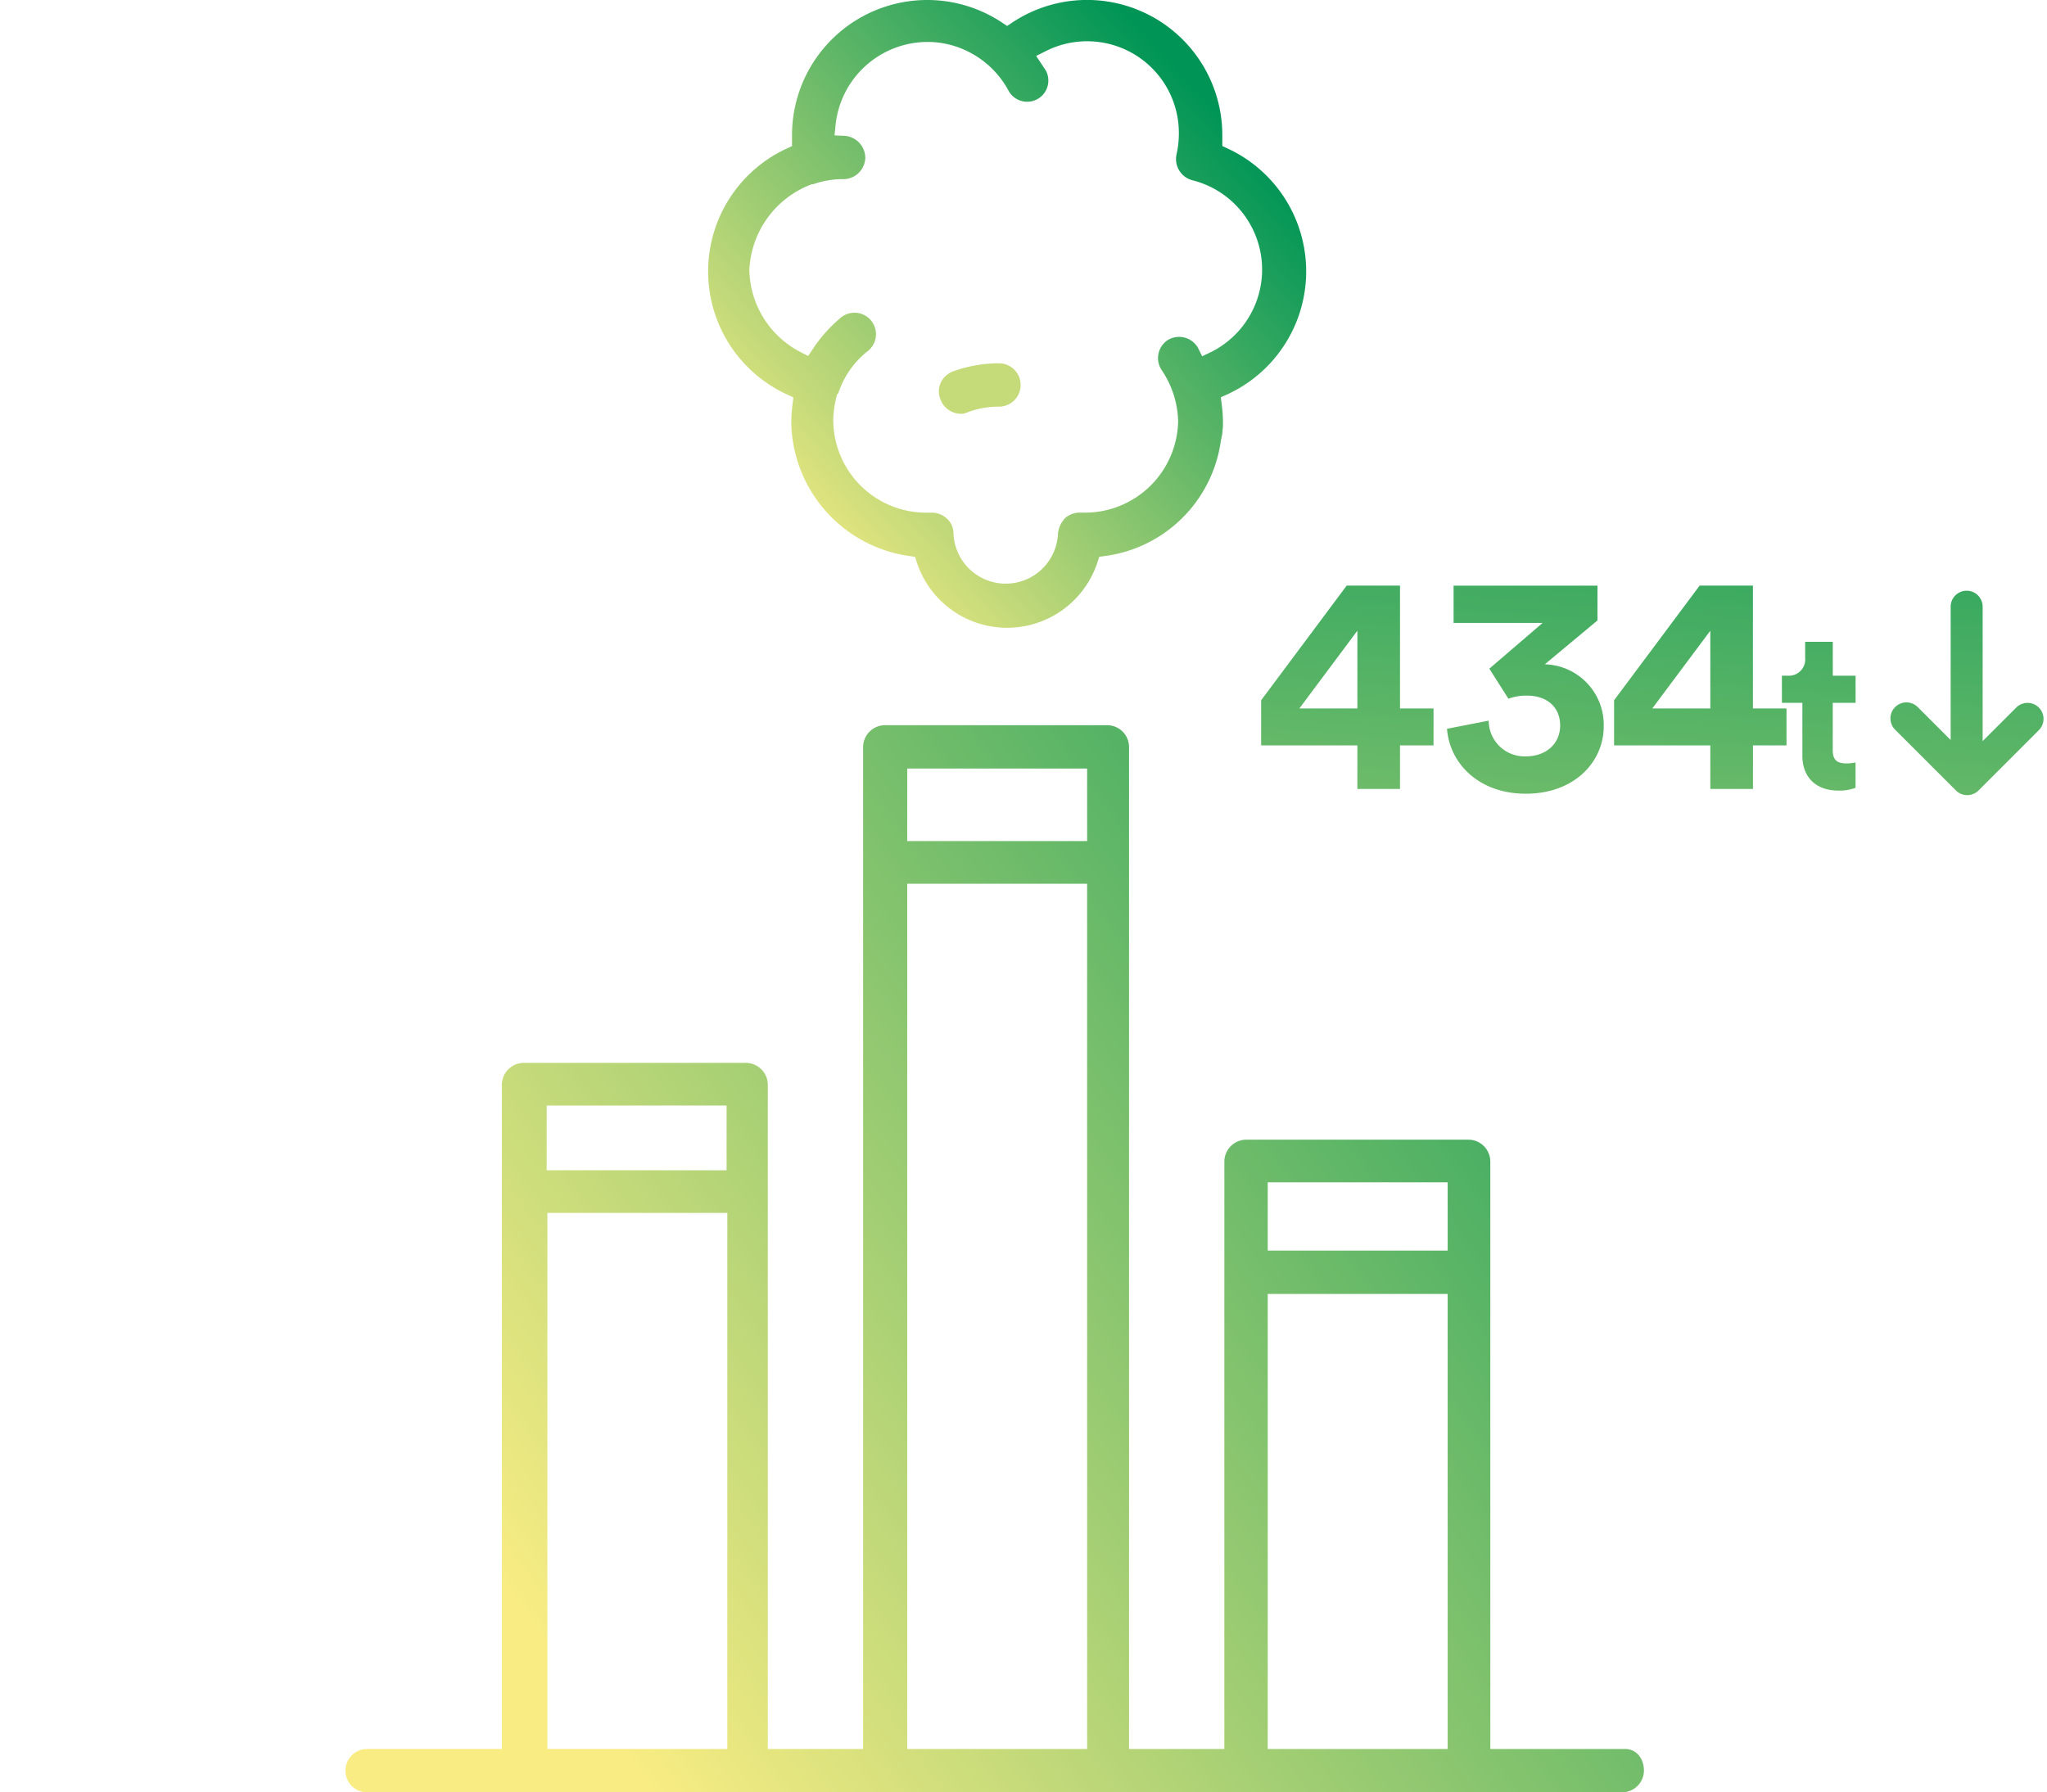 <svg xmlns="http://www.w3.org/2000/svg" xmlns:xlink="http://www.w3.org/1999/xlink" width="320" height="280.246" viewBox="0 0 320 280.246"><defs><style>.a{fill:url(#a);}.b{clip-path:url(#b);}.c{fill:#c5da79;}.d{fill:url(#e);}.e{fill:none;}</style><linearGradient id="a" x1="0.079" y1="0.841" x2="0.803" y2="0.131" gradientUnits="objectBoundingBox"><stop offset="0" stop-color="#f8ec83"/><stop offset="1" stop-color="#009556"/></linearGradient><clipPath id="b"><rect class="a" width="202.988" height="280.246"/></clipPath><linearGradient id="e" x1="-0.033" y1="3.304" x2="0.862" y2="-0.693" xlink:href="#a"/></defs><g transform="translate(-485 -2887.956)"><g transform="translate(539 2887.956)"><g class="b"><path class="a" d="M63.425,61.714l.9.421-.11.992a27.055,27.055,0,0,0-.212,2.738A21.45,21.45,0,0,0,82.485,86.943l.863.121.268.829a14.858,14.858,0,0,0,28.26,0l.268-.836.87-.116A21.1,21.1,0,0,0,131.162,68.9l.06-.258a1.905,1.905,0,0,0,.06-.289c.026-.159.054-.318.1-.477.008-.255.032-.509.057-.764a6.657,6.657,0,0,0,.049-.7v-.556a22.493,22.493,0,0,0-.21-2.719l-.127-1.017.934-.421a21.164,21.164,0,0,0,.1-38.493l-.8-.374V21.176A21.139,21.139,0,0,0,98.516,3.545l-.77.515-.771-.515A21.138,21.138,0,0,0,64.119,21.176v1.665l-.8.374a21.164,21.164,0,0,0,.11,38.5m3.593-32.834.237-.09h.226a13.659,13.659,0,0,1,4.7-.778,3.435,3.435,0,0,0,3.389-3.391,3.475,3.475,0,0,0-3.339-3.391l-1.47-.064.147-1.463A14.48,14.48,0,0,1,85.294,6.558a14.154,14.154,0,0,1,6.764,1.717A14.46,14.46,0,0,1,97.976,14.2a3.312,3.312,0,0,0,5.8-3.208l-1.493-2.246,1.4-.7a14.34,14.34,0,0,1,20.91,12.915,14.914,14.914,0,0,1-.368,3.192,3.426,3.426,0,0,0,2.457,4.026,14.4,14.4,0,0,1,2.787,26.941l-1.232.586-.608-1.221c-.044-.088-.086-.178-.129-.249l-.107-.142a3.39,3.39,0,0,0-4.629-.86,3.374,3.374,0,0,0-.86,4.627,14.938,14.938,0,0,1,2.576,7.954,14.575,14.575,0,0,1-14.5,14.342h-.668a3.5,3.5,0,0,0-2.463.815,4.089,4.089,0,0,0-1.155,2.479,8.173,8.173,0,0,1-16.333-.084,3.138,3.138,0,0,0-1.092-2.339,3.461,3.461,0,0,0-2.3-.87h-.889A14.525,14.525,0,0,1,70.565,65.642a16.379,16.379,0,0,1,.477-3.524l.088-.4.188-.187c.016-.028.031-.057.051-.088a13.86,13.86,0,0,1,4.623-6.572,3.359,3.359,0,1,0-4.214-5.233A22.768,22.768,0,0,0,67.33,54.63l-.687,1.03-1.1-.565a14.748,14.748,0,0,1-8.092-12.91,15.007,15.007,0,0,1,9.569-13.305" transform="translate(5.694 0)"/><path class="c" d="M86.9,58.993a2.185,2.185,0,0,0,.936-.187l.121-.053a13.523,13.523,0,0,1,4.946-.872,3.391,3.391,0,0,0,0-6.781,20.994,20.994,0,0,0-7.2,1.251,3.429,3.429,0,0,0-1.922,1.721,3.183,3.183,0,0,0-.137,2.5A3.431,3.431,0,0,0,86.9,58.993" transform="translate(9.317 5.705)"/><path class="a" d="M200.042,262.076H178.976V170.2a3.436,3.436,0,0,0-3.391-3.391h-34.8A3.435,3.435,0,0,0,137.4,170.2v91.876H122.5V105.391A3.436,3.436,0,0,0,119.113,102H84.319a3.435,3.435,0,0,0-3.391,3.391V262.076h-14.9V158.194a3.436,3.436,0,0,0-3.389-3.392H27.848a3.438,3.438,0,0,0-3.392,3.392V262.076H3.392a3.391,3.391,0,1,0,0,6.782H199.6a3.436,3.436,0,0,0,3.391-3.391c0-1.964-1.24-3.392-2.946-3.392M31.461,161.472H59.585v10.117H31.461ZM59.7,262.076H31.571V178.259H59.7Zm56.249,0H87.821V126.789h28.125Zm0-141.956H87.821V108.781h28.125Zm56.36,141.956H144.182V190.931h28.125Zm0-77.925H144.182V173.479h28.125Z" transform="translate(0 11.388)"/></g></g><g transform="translate(-5.471 -407.684)"><path class="d" d="M971.085,493.719l-9.472-9.469a2.5,2.5,0,1,1,3.534-3.536l5.116,5.115V464.986a2.5,2.5,0,1,1,5,0v21.02l5.292-5.291a2.5,2.5,0,0,1,3.535,3.534l-9.47,9.471a2.5,2.5,0,0,1-3.535,0Zm-79.556-9.642,6.517-1.274a5.6,5.6,0,0,0,5.782,5.586c3.38,0,5.389-2.156,5.389-4.8,0-2.989-2.156-4.7-5.194-4.7a7.909,7.909,0,0,0-2.891.49l-2.989-4.7,8.33-7.154H892.557v-5.83h22.491v5.439l-8.231,6.86a9.473,9.473,0,0,1,9.211,9.7c0,5.488-4.508,10.535-12.2,10.535C896.428,494.221,891.921,489.418,891.528,484.078Zm55.55,4.188v-8.244h-3.2v-4.248h.9a2.552,2.552,0,0,0,2.736-2.808v-2.484h4.32v5.292h3.564v4.248H951.83v7.416c0,1.548.72,2.052,2.088,2.052a6.948,6.948,0,0,0,1.476-.144v3.96a7.1,7.1,0,0,1-2.7.432C949.238,493.737,947.078,491.685,947.078,488.265Zm-14.39,5.22v-6.811H917.645v-7.056l13.377-17.933h8.33v19.208H944.6v5.782h-5.242v6.811Zm-9.065-12.593h9.065V468.741Zm-46.109,12.593v-6.811H862.471v-7.056l13.378-17.933h8.33v19.208h5.243v5.782h-5.243v6.811Zm-9.065-12.593h9.065V468.741Z" transform="translate(-174.851 2925.515)"/></g><rect class="e" width="320" height="280" transform="translate(485 2888)"/></g></svg>